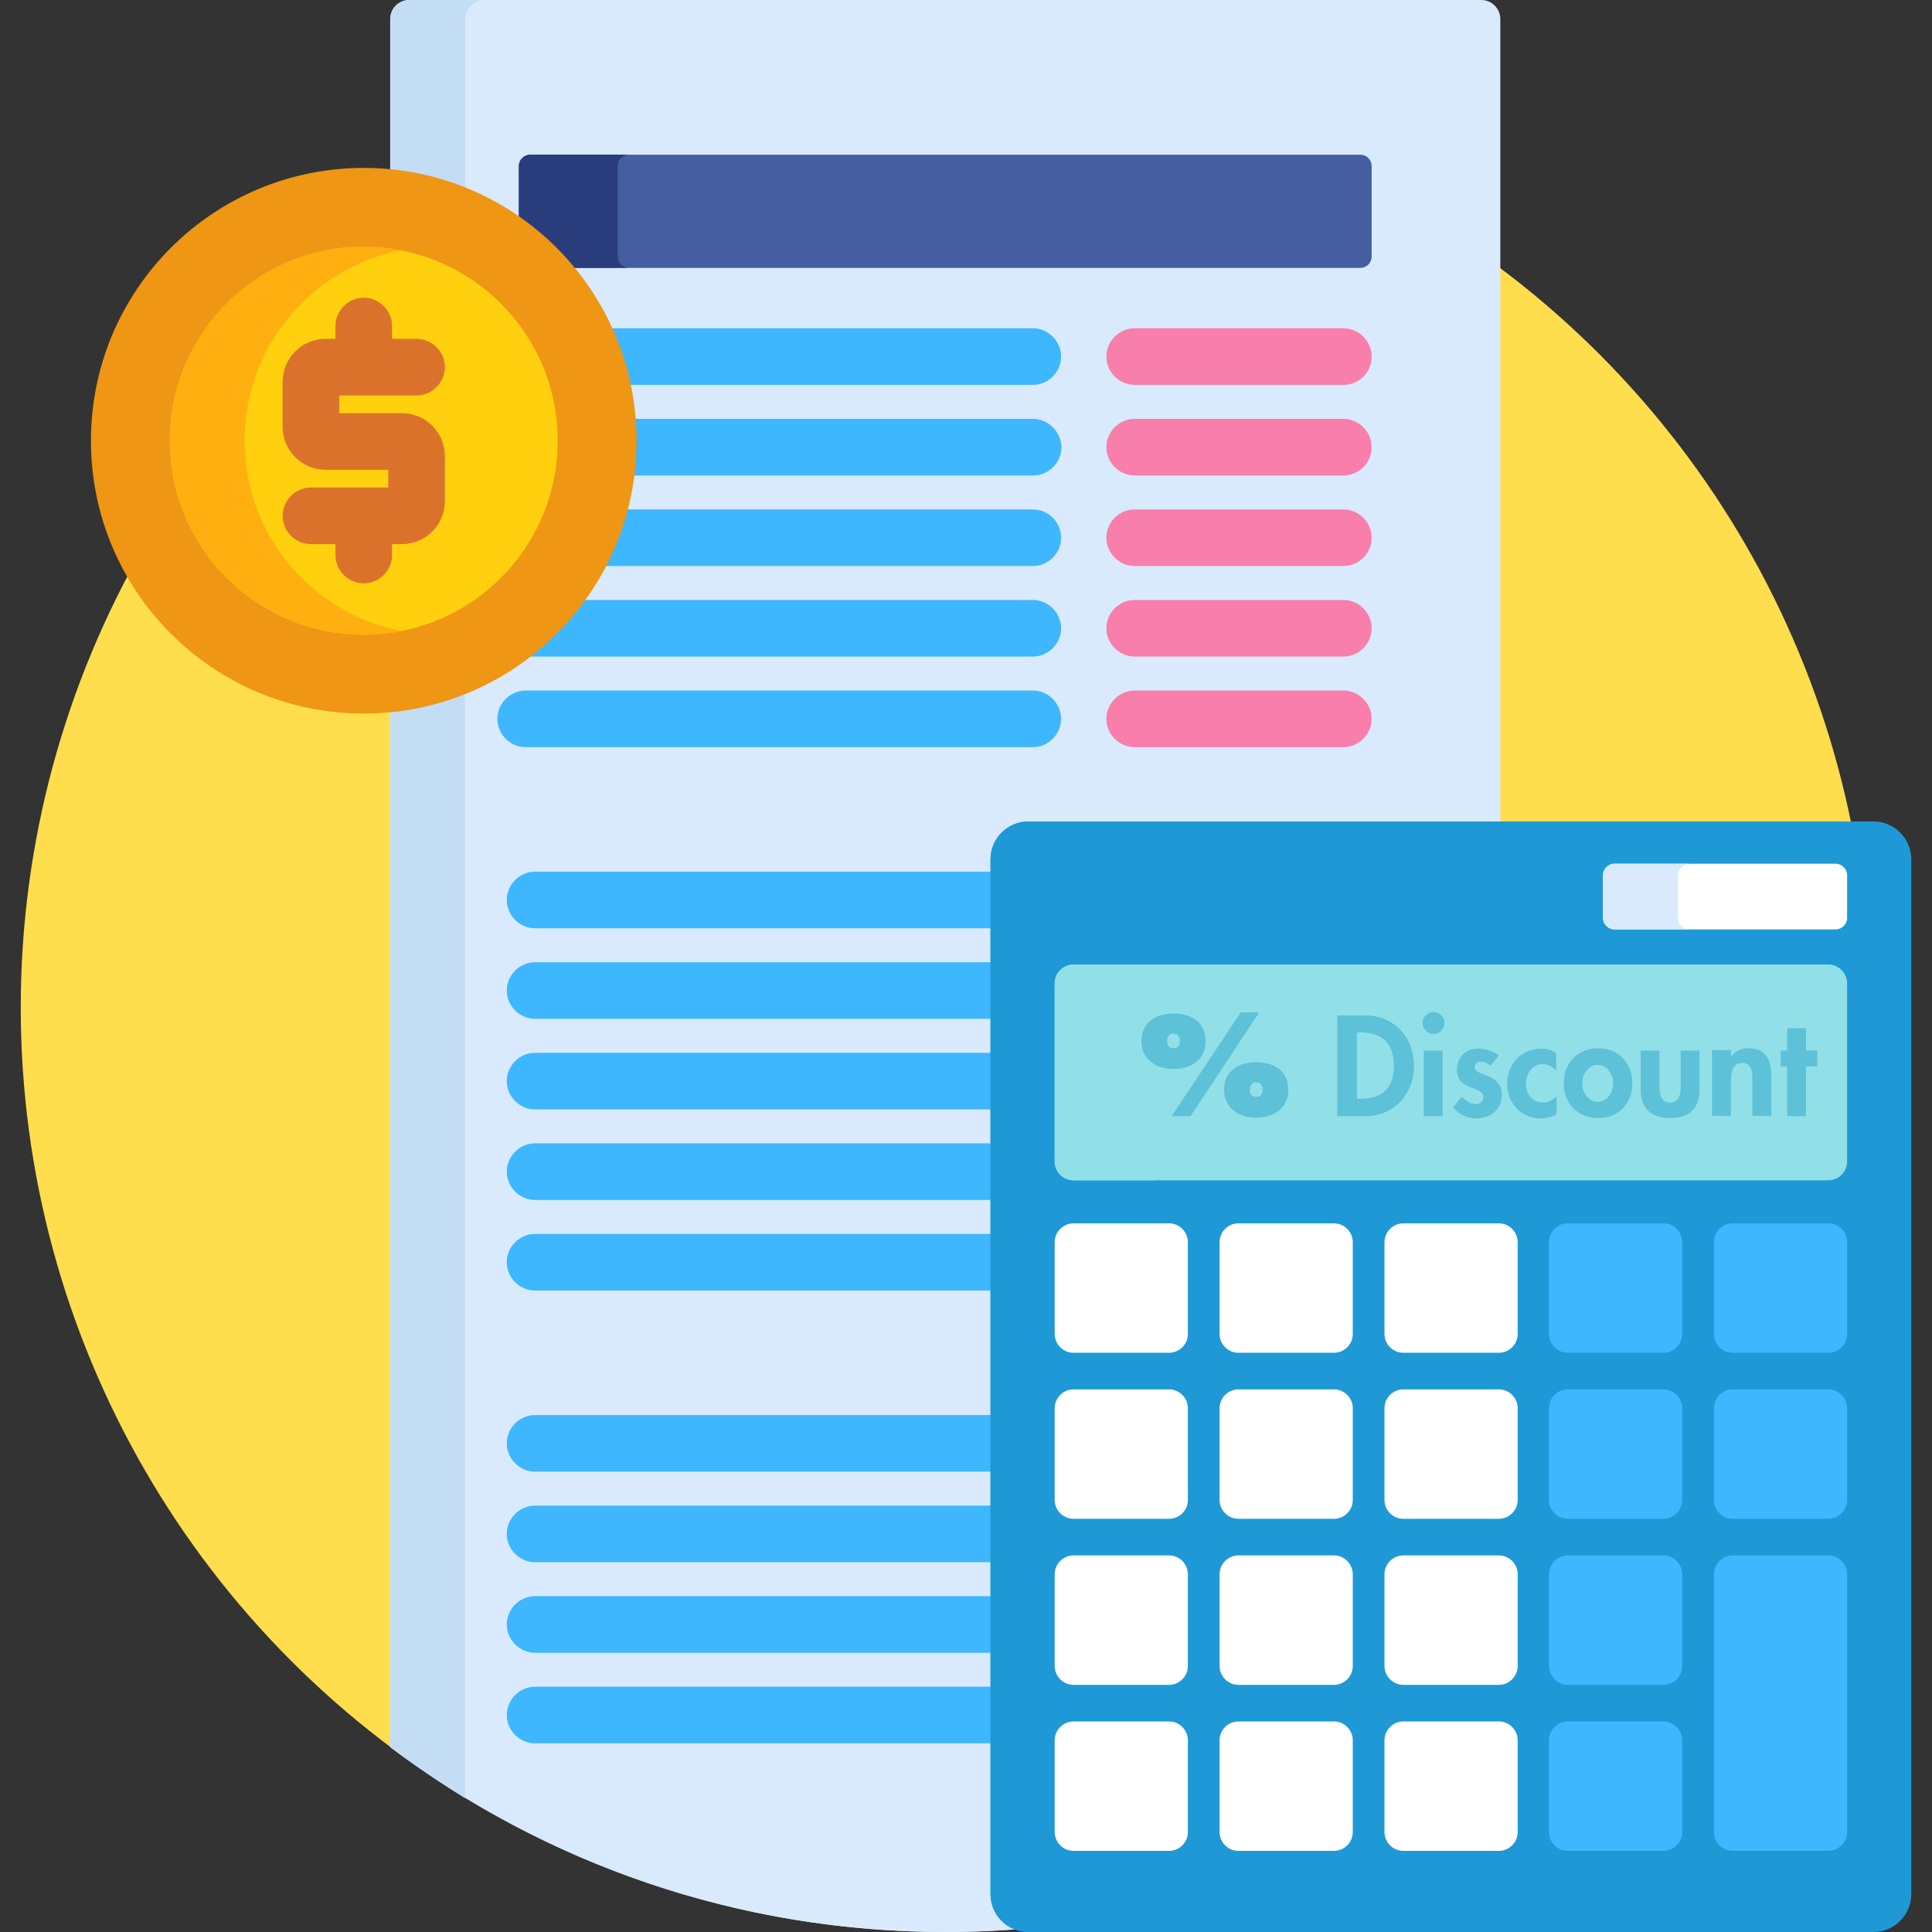 <?xml version="1.0" encoding="utf-8"?>
<!-- Generator: Adobe Illustrator 22.0.0, SVG Export Plug-In . SVG Version: 6.00 Build 0)  -->
<svg version="1.1" id="Capa_1" xmlns="http://www.w3.org/2000/svg" xmlns:xlink="http://www.w3.org/1999/xlink" x="0px" y="0px"
	 viewBox="0 0 512 512" style="enable-background:new 0 0 512 512;" xml:space="preserve">
<rect x="0" y="0" width="512" height="512" fill="#333333" stroke="none"/>
<style type="text/css">
	.st0{fill:#FFDE4D;}
	.st1{fill:#D9EAFC;}
	.st2{fill:#C3DDF4;}
	.st3{fill:#3EB7FF;}
	.st4{fill:#F87EAB;}
	.st5{fill:#1E99D6;}
	.st6{fill:#91E0E8;}
	.st7{fill:#FFFFFF;}
	.st8{fill:#445EA0;}
	.st9{fill:#293D7C;}
	.st10{fill:#EF9614;}
	.st11{fill:#FFD00D;}
	.st12{fill:#FFAF10;}
	.st13{fill:#DB722C;}
	.st14{fill:#5DC1D8;}
</style>
<circle class="st0" cx="250.5" cy="267" r="245"/>
<path class="st1" d="M272.5,511c-5,0-9-4-9-9V227.7c0-5,4-9,9-9h125.1V5c0-2.7-2.3-5-5-5H108.4c-2.8,0-5,2.3-5,5v40.8
	c36,3.6,64.3,34,64.3,71s-28.3,67.4-64.3,71V463c41,30.8,91.9,49,147.1,49c7.5,0,14.9-0.3,22.2-1H272.5z"/>
<g>
	<path class="st2" d="M103.4,187.8V463c6.4,4.8,13,9.3,19.8,13.5V182.8C117.1,185.4,110.4,187.1,103.4,187.8z"/>
	<path class="st2" d="M123.3,50.7V5c0-2.7,2.3-5,5-5h-19.8c-2.8,0-5,2.3-5,5v40.8C110.4,46.5,117.1,48.2,123.3,50.7z"/>
</g>
<g>
	<path class="st3" d="M273.7,87H161.2c2.2,4.7,3.9,9.8,5,15h107.5c4.1,0,7.5-3.4,7.5-7.5C281.2,90.4,277.8,87,273.7,87z"/>
	<path class="st3" d="M273.7,111H167.5c0.2,1.9,0.3,3.8,0.3,5.7c0,3.1-0.2,6.2-0.6,9.3h106.6c4.1,0,7.5-3.4,7.5-7.5
		C281.2,114.4,277.8,111,273.7,111z"/>
	<path class="st3" d="M273.7,135H165.4c-1.4,5.3-3.4,10.3-5.9,15h114.2c4.1,0,7.5-3.4,7.5-7.5C281.2,138.4,277.8,135,273.7,135z"/>
	<path class="st3" d="M273.7,159H153.8c-4.2,5.7-9.2,10.8-14.9,15c0.1,0,0.2,0,0.4,0h134.4c4.1,0,7.5-3.4,7.5-7.5
		C281.2,162.4,277.8,159,273.7,159z"/>
	<path class="st3" d="M273.7,198H139.3c-4.1,0-7.5-3.4-7.5-7.5s3.4-7.5,7.5-7.5h134.4c4.1,0,7.5,3.4,7.5,7.5S277.8,198,273.7,198z"
		/>
</g>
<g>
	<path class="st4" d="M356,102h-55.3c-4.1,0-7.5-3.4-7.5-7.5s3.4-7.5,7.5-7.5H356c4.1,0,7.5,3.4,7.5,7.5
		C363.5,98.7,360.1,102,356,102z"/>
	<path class="st4" d="M356,126h-55.3c-4.1,0-7.5-3.4-7.5-7.5c0-4.1,3.4-7.5,7.5-7.5H356c4.1,0,7.5,3.4,7.5,7.5
		C363.5,122.7,360.1,126,356,126z"/>
	<path class="st4" d="M356,150h-55.3c-4.1,0-7.5-3.4-7.5-7.5s3.4-7.5,7.5-7.5H356c4.1,0,7.5,3.4,7.5,7.5
		C363.5,146.7,360.1,150,356,150z"/>
	<path class="st4" d="M356,174h-55.3c-4.1,0-7.5-3.4-7.5-7.5s3.4-7.5,7.5-7.5H356c4.1,0,7.5,3.4,7.5,7.5S360.1,174,356,174z"/>
	<path class="st4" d="M356,198h-55.3c-4.1,0-7.5-3.4-7.5-7.5s3.4-7.5,7.5-7.5H356c4.1,0,7.5,3.4,7.5,7.5S360.1,198,356,198z"/>
</g>
<g>
	<path class="st3" d="M263.5,231H141.8c-4.1,0-7.5,3.4-7.5,7.5s3.4,7.5,7.5,7.5h121.7V231z"/>
	<path class="st3" d="M263.5,255H141.8c-4.1,0-7.5,3.4-7.5,7.5c0,4.1,3.4,7.5,7.5,7.5h121.7V255z"/>
	<path class="st3" d="M263.5,279H141.8c-4.1,0-7.5,3.4-7.5,7.5s3.4,7.5,7.5,7.5h121.7V279z"/>
	<path class="st3" d="M263.5,303H141.8c-4.1,0-7.5,3.4-7.5,7.5s3.4,7.5,7.5,7.5h121.7V303z"/>
	<path class="st3" d="M263.5,327H141.8c-4.1,0-7.5,3.4-7.5,7.5s3.4,7.5,7.5,7.5h121.7V327z"/>
	<path class="st3" d="M263.5,375H141.8c-4.1,0-7.5,3.4-7.5,7.5s3.4,7.5,7.5,7.5h121.7V375z"/>
	<path class="st3" d="M263.5,399H141.8c-4.1,0-7.5,3.4-7.5,7.5s3.4,7.5,7.5,7.5h121.7V399z"/>
	<path class="st3" d="M263.5,423H141.8c-4.1,0-7.5,3.4-7.5,7.5s3.4,7.5,7.5,7.5h121.7V423z"/>
	<path class="st3" d="M263.5,447H141.8c-4.1,0-7.5,3.4-7.5,7.5s3.4,7.5,7.5,7.5h121.7V447z"/>
</g>
<g>
	<path class="st5" d="M506.5,502c0,5.5-4.5,10-10,10h-224c-5.5,0-10-4.5-10-10V227.7c0-5.5,4.5-10,10-10h224c5.5,0,10,4.5,10,10V502
		z"/>
	<path class="st5" d="M282.3,502V227.7c0-5.5,4.5-10,10-10h-19.8c-5.5,0-10,4.5-10,10V502c0,5.5,4.5,10,10,10h19.8
		C286.8,512,282.3,507.5,282.3,502z"/>
</g>
<g>
	<path class="st6" d="M489.5,307.8c0,2.8-2.3,5-5,5h-200c-2.8,0-5-2.3-5-5v-47.2c0-2.8,2.3-5,5-5h200c2.8,0,5,2.3,5,5V307.8z"/>
	<path class="st6" d="M302,307.8v-47.2c0-2.8,2.3-5,5-5h-22.5c-2.8,0-5,2.3-5,5v47.2c0,2.8,2.3,5,5,5H307
		C304.3,312.8,302,310.5,302,307.8z"/>
</g>
<g>
	<path class="st7" d="M314.8,353.5c0,2.8-2.3,5-5,5h-25.3c-2.8,0-5-2.3-5-5v-24.3c0-2.8,2.3-5,5-5h25.3c2.8,0,5,2.3,5,5V353.5z"/>
	<path class="st7" d="M358.5,353.5c0,2.8-2.3,5-5,5h-25.3c-2.8,0-5-2.3-5-5v-24.3c0-2.8,2.3-5,5-5h25.3c2.8,0,5,2.3,5,5V353.5z"/>
	<path class="st7" d="M402.2,353.5c0,2.8-2.3,5-5,5h-25.3c-2.8,0-5-2.3-5-5v-24.3c0-2.8,2.3-5,5-5h25.3c2.8,0,5,2.3,5,5L402.2,353.5
		L402.2,353.5z"/>
</g>
<g>
	<path class="st3" d="M445.8,353.5c0,2.8-2.3,5-5,5h-25.3c-2.8,0-5-2.3-5-5v-24.3c0-2.8,2.3-5,5-5h25.3c2.8,0,5,2.3,5,5V353.5z"/>
	<path class="st3" d="M489.5,353.5c0,2.8-2.3,5-5,5h-25.3c-2.8,0-5-2.3-5-5v-24.3c0-2.8,2.3-5,5-5h25.3c2.8,0,5,2.3,5,5V353.5z"/>
</g>
<g>
	<path class="st7" d="M314.8,397.5c0,2.8-2.3,5-5,5h-25.3c-2.8,0-5-2.3-5-5v-24.3c0-2.8,2.3-5,5-5h25.3c2.8,0,5,2.3,5,5V397.5z"/>
	<path class="st7" d="M358.5,397.5c0,2.8-2.3,5-5,5h-25.3c-2.8,0-5-2.3-5-5v-24.3c0-2.8,2.3-5,5-5h25.3c2.8,0,5,2.3,5,5V397.5z"/>
	<path class="st7" d="M402.2,397.5c0,2.8-2.3,5-5,5h-25.3c-2.8,0-5-2.3-5-5v-24.3c0-2.8,2.3-5,5-5h25.3c2.8,0,5,2.3,5,5L402.2,397.5
		L402.2,397.5z"/>
</g>
<g>
	<path class="st3" d="M445.8,397.5c0,2.8-2.3,5-5,5h-25.3c-2.8,0-5-2.3-5-5v-24.3c0-2.8,2.3-5,5-5h25.3c2.8,0,5,2.3,5,5V397.5z"/>
	<path class="st3" d="M489.5,397.5c0,2.8-2.3,5-5,5h-25.3c-2.8,0-5-2.3-5-5v-24.3c0-2.8,2.3-5,5-5h25.3c2.8,0,5,2.3,5,5V397.5z"/>
</g>
<g>
	<path class="st7" d="M314.8,441.5c0,2.8-2.3,5-5,5h-25.3c-2.8,0-5-2.3-5-5v-24.3c0-2.8,2.3-5,5-5h25.3c2.8,0,5,2.3,5,5V441.5z"/>
	<path class="st7" d="M358.5,441.5c0,2.8-2.3,5-5,5h-25.3c-2.8,0-5-2.3-5-5v-24.3c0-2.8,2.3-5,5-5h25.3c2.8,0,5,2.3,5,5V441.5z"/>
	<path class="st7" d="M402.2,441.5c0,2.8-2.3,5-5,5h-25.3c-2.8,0-5-2.3-5-5v-24.3c0-2.8,2.3-5,5-5h25.3c2.8,0,5,2.3,5,5L402.2,441.5
		L402.2,441.5z"/>
</g>
<path class="st3" d="M445.8,441.5c0,2.8-2.3,5-5,5h-25.3c-2.8,0-5-2.3-5-5v-24.3c0-2.8,2.3-5,5-5h25.3c2.8,0,5,2.3,5,5V441.5z"/>
<g>
	<path class="st7" d="M314.8,485.5c0,2.8-2.3,5-5,5h-25.3c-2.8,0-5-2.3-5-5v-24.3c0-2.8,2.3-5,5-5h25.3c2.8,0,5,2.3,5,5V485.5z"/>
	<path class="st7" d="M358.5,485.5c0,2.8-2.3,5-5,5h-25.3c-2.8,0-5-2.3-5-5v-24.3c0-2.8,2.3-5,5-5h25.3c2.8,0,5,2.3,5,5V485.5z"/>
	<path class="st7" d="M402.2,485.5c0,2.8-2.3,5-5,5h-25.3c-2.8,0-5-2.3-5-5v-24.3c0-2.8,2.3-5,5-5h25.3c2.8,0,5,2.3,5,5L402.2,485.5
		L402.2,485.5z"/>
</g>
<g>
	<path class="st3" d="M445.8,485.5c0,2.8-2.3,5-5,5h-25.3c-2.8,0-5-2.3-5-5v-24.3c0-2.8,2.3-5,5-5h25.3c2.8,0,5,2.3,5,5V485.5z"/>
	<path class="st3" d="M459.2,412.2c-2.8,0-5,2.3-5,5v68.3c0,2.8,2.3,5,5,5h25.3c2.8,0,5-2.3,5-5v-68.3c0-2.8-2.3-5-5-5H459.2z"/>
</g>
<path class="st7" d="M427.8,228.9c-1.6,0-3,1.4-3,3v11.4c0,1.6,1.4,3,3,3h58.7c1.6,0,3-1.4,3-3v-11.4c0-1.6-1.4-3-3-3H427.8z"/>
<path class="st1" d="M444.7,243.3v-11.4c0-1.6,1.4-3,3-3h-19.8c-1.6,0-3,1.4-3,3v11.4c0,1.6,1.4,3,3,3h19.8
	C446,246.3,444.7,244.9,444.7,243.3z"/>
<path class="st8" d="M360.5,41h-220c-1.6,0-3,1.3-3,3v14.5c5,3.6,9.6,7.8,13.6,12.5h209.4c1.6,0,3-1.3,3-3V44
	C363.5,42.3,362.1,41,360.5,41z"/>
<path class="st9" d="M151.1,71h15.6c-1.6,0-3-1.3-3-3V44c0-1.7,1.4-3,3-3h-26.2c-1.6,0-3,1.3-3,3v14.5
	C142.5,62.1,147.1,66.3,151.1,71z"/>
<circle class="st10" cx="96.4" cy="116.8" r="72.3"/>
<circle class="st11" cx="96.4" cy="116.8" r="51.4"/>
<path class="st12" d="M64.8,116.8c0-25,17.8-45.8,41.5-50.5c-3.2-0.6-6.5-1-9.9-1C68,65.3,45,88.4,45,116.8s23,51.4,51.4,51.4
	c3.4,0,6.7-0.3,9.9-1C82.7,162.6,64.8,141.8,64.8,116.8z"/>
<path class="st13" d="M106.5,109.5H89.9v-4.7h20.5c4.1,0,7.5-3.4,7.5-7.5c0-4.1-3.4-7.5-7.5-7.5h-6.5v-3.4c0-4.1-3.4-7.5-7.5-7.5
	s-7.5,3.4-7.5,7.5v3.4h-2.6c-6.3,0-11.4,5.1-11.4,11.4v11.9c0,6.3,5.1,11.4,11.4,11.4h16.6v4.7H82.4c-4.1,0-7.5,3.4-7.5,7.5
	s3.4,7.5,7.5,7.5h6.5v2.9c0,4.1,3.4,7.5,7.5,7.5s7.5-3.4,7.5-7.5v-2.9h2.6c6.3,0,11.4-5.1,11.4-11.4v-11.9
	C117.9,114.6,112.8,109.5,106.5,109.5z"/>
<g>
	<path class="st14" d="M319.5,275.9c0,5.1-4.1,7.4-8.5,7.4s-8.5-2.4-8.5-7.4c0-5,3.8-7.3,8.5-7.3S319.5,270.9,319.5,275.9z
		 M309.3,275.9c0,1,0.5,1.9,1.7,1.9s1.7-0.8,1.7-1.9c0-1-0.5-2-1.7-2S309.3,274.9,309.3,275.9z M328.8,268.3h4.9l-18.2,27.5h-5
		L328.8,268.3z M341.4,288.8c0,5.1-4.1,7.4-8.5,7.4s-8.5-2.4-8.5-7.4c0-5,3.8-7.3,8.5-7.3C337.6,281.5,341.4,283.7,341.4,288.8z
		 M331.2,288.8c0,1,0.5,1.9,1.7,1.9c1.2,0,1.7-0.8,1.7-1.9c0-1-0.5-2-1.7-2C331.8,286.8,331.2,287.8,331.2,288.8z"/>
	<path class="st14" d="M354.4,269.1h7.4c7.7,0,12.9,5.8,12.9,13.4c0,7.5-5.3,13.3-12.9,13.3h-7.4V269.1z M359.6,291.2h0.9
		c6.4,0,8.9-3.5,8.9-8.8c0-5.8-3-8.8-8.9-8.8h-0.9V291.2z"/>
	<path class="st14" d="M382.8,271.1c0,1.6-1.3,2.9-2.9,2.9s-2.9-1.3-2.9-2.9c0-1.6,1.3-2.9,2.9-2.9S382.8,269.5,382.8,271.1z
		 M382.3,295.8h-5v-17.4h5V295.8z"/>
	<path class="st14" d="M395,282.5c-0.7-0.7-1.6-1.2-2.6-1.2c-0.8,0-1.6,0.6-1.6,1.5c0,1.3,1.8,1.6,3.6,2.4c1.8,0.8,3.6,2,3.6,5
		c0,3.9-3.1,6.2-6.8,6.2c-2.3,0-4.6-1.1-6.1-2.9l2.3-2.9c1,1.1,2.2,2,3.7,2c1.1,0,2-0.7,2-1.9c0-1.5-1.7-1.9-3.5-2.6
		c-1.7-0.7-3.5-1.8-3.5-4.6c0-3.3,2.3-5.6,5.5-5.6c1.8,0,4.2,0.6,5.6,1.8L395,282.5z"/>
	<path class="st14" d="M412.4,283.7c-1.1-1.1-2.1-1.7-3.6-1.7c-2.8,0-4.4,2.6-4.4,5.2c0,2.7,1.7,5,4.6,5c1.3,0,2.6-0.7,3.5-1.7v4.8
		c-1.3,0.7-2.8,1.1-4.3,1.1c-5.1,0-8.8-4.2-8.8-9.2c0-5.2,3.8-9.3,9-9.3c1.4,0,2.8,0.4,4,1.1V283.7z"/>
	<path class="st14" d="M432.6,287.1c0,5.4-3.7,9.2-9.1,9.2s-9.1-3.9-9.1-9.2c0-5.4,3.7-9.3,9.1-9.3
		C428.9,277.8,432.6,281.7,432.6,287.1z M419.3,287.1c0,2.3,1.6,4.9,4.1,4.9s4.1-2.5,4.1-4.9c0-2.4-1.6-4.9-4.1-4.9
		S419.3,284.7,419.3,287.1z"/>
	<path class="st14" d="M439.8,278.4v9.4c0,2,0.3,4.4,2.8,4.4s2.8-2.4,2.8-4.4v-9.4h5v10.2c0,5.1-2.6,7.7-7.8,7.7s-7.8-2.7-7.8-7.7
		v-10.2H439.8z"/>
	<path class="st14" d="M458.8,280L458.8,280c1.1-1.6,2.8-2.2,4.6-2.2c4.7,0,6,3.3,6,7.3v10.6h-5v-9.2c0-2.1,0.1-4.8-2.7-4.8
		c-2.9,0-3,3.3-3,5.4v8.6h-5v-17.4h5V280z"/>
	<path class="st14" d="M478.6,295.8h-5v-13.2h-1.7v-4.2h1.7v-5.9h5v5.9h3v4.2h-3V295.8z"/>
</g>
</svg>
